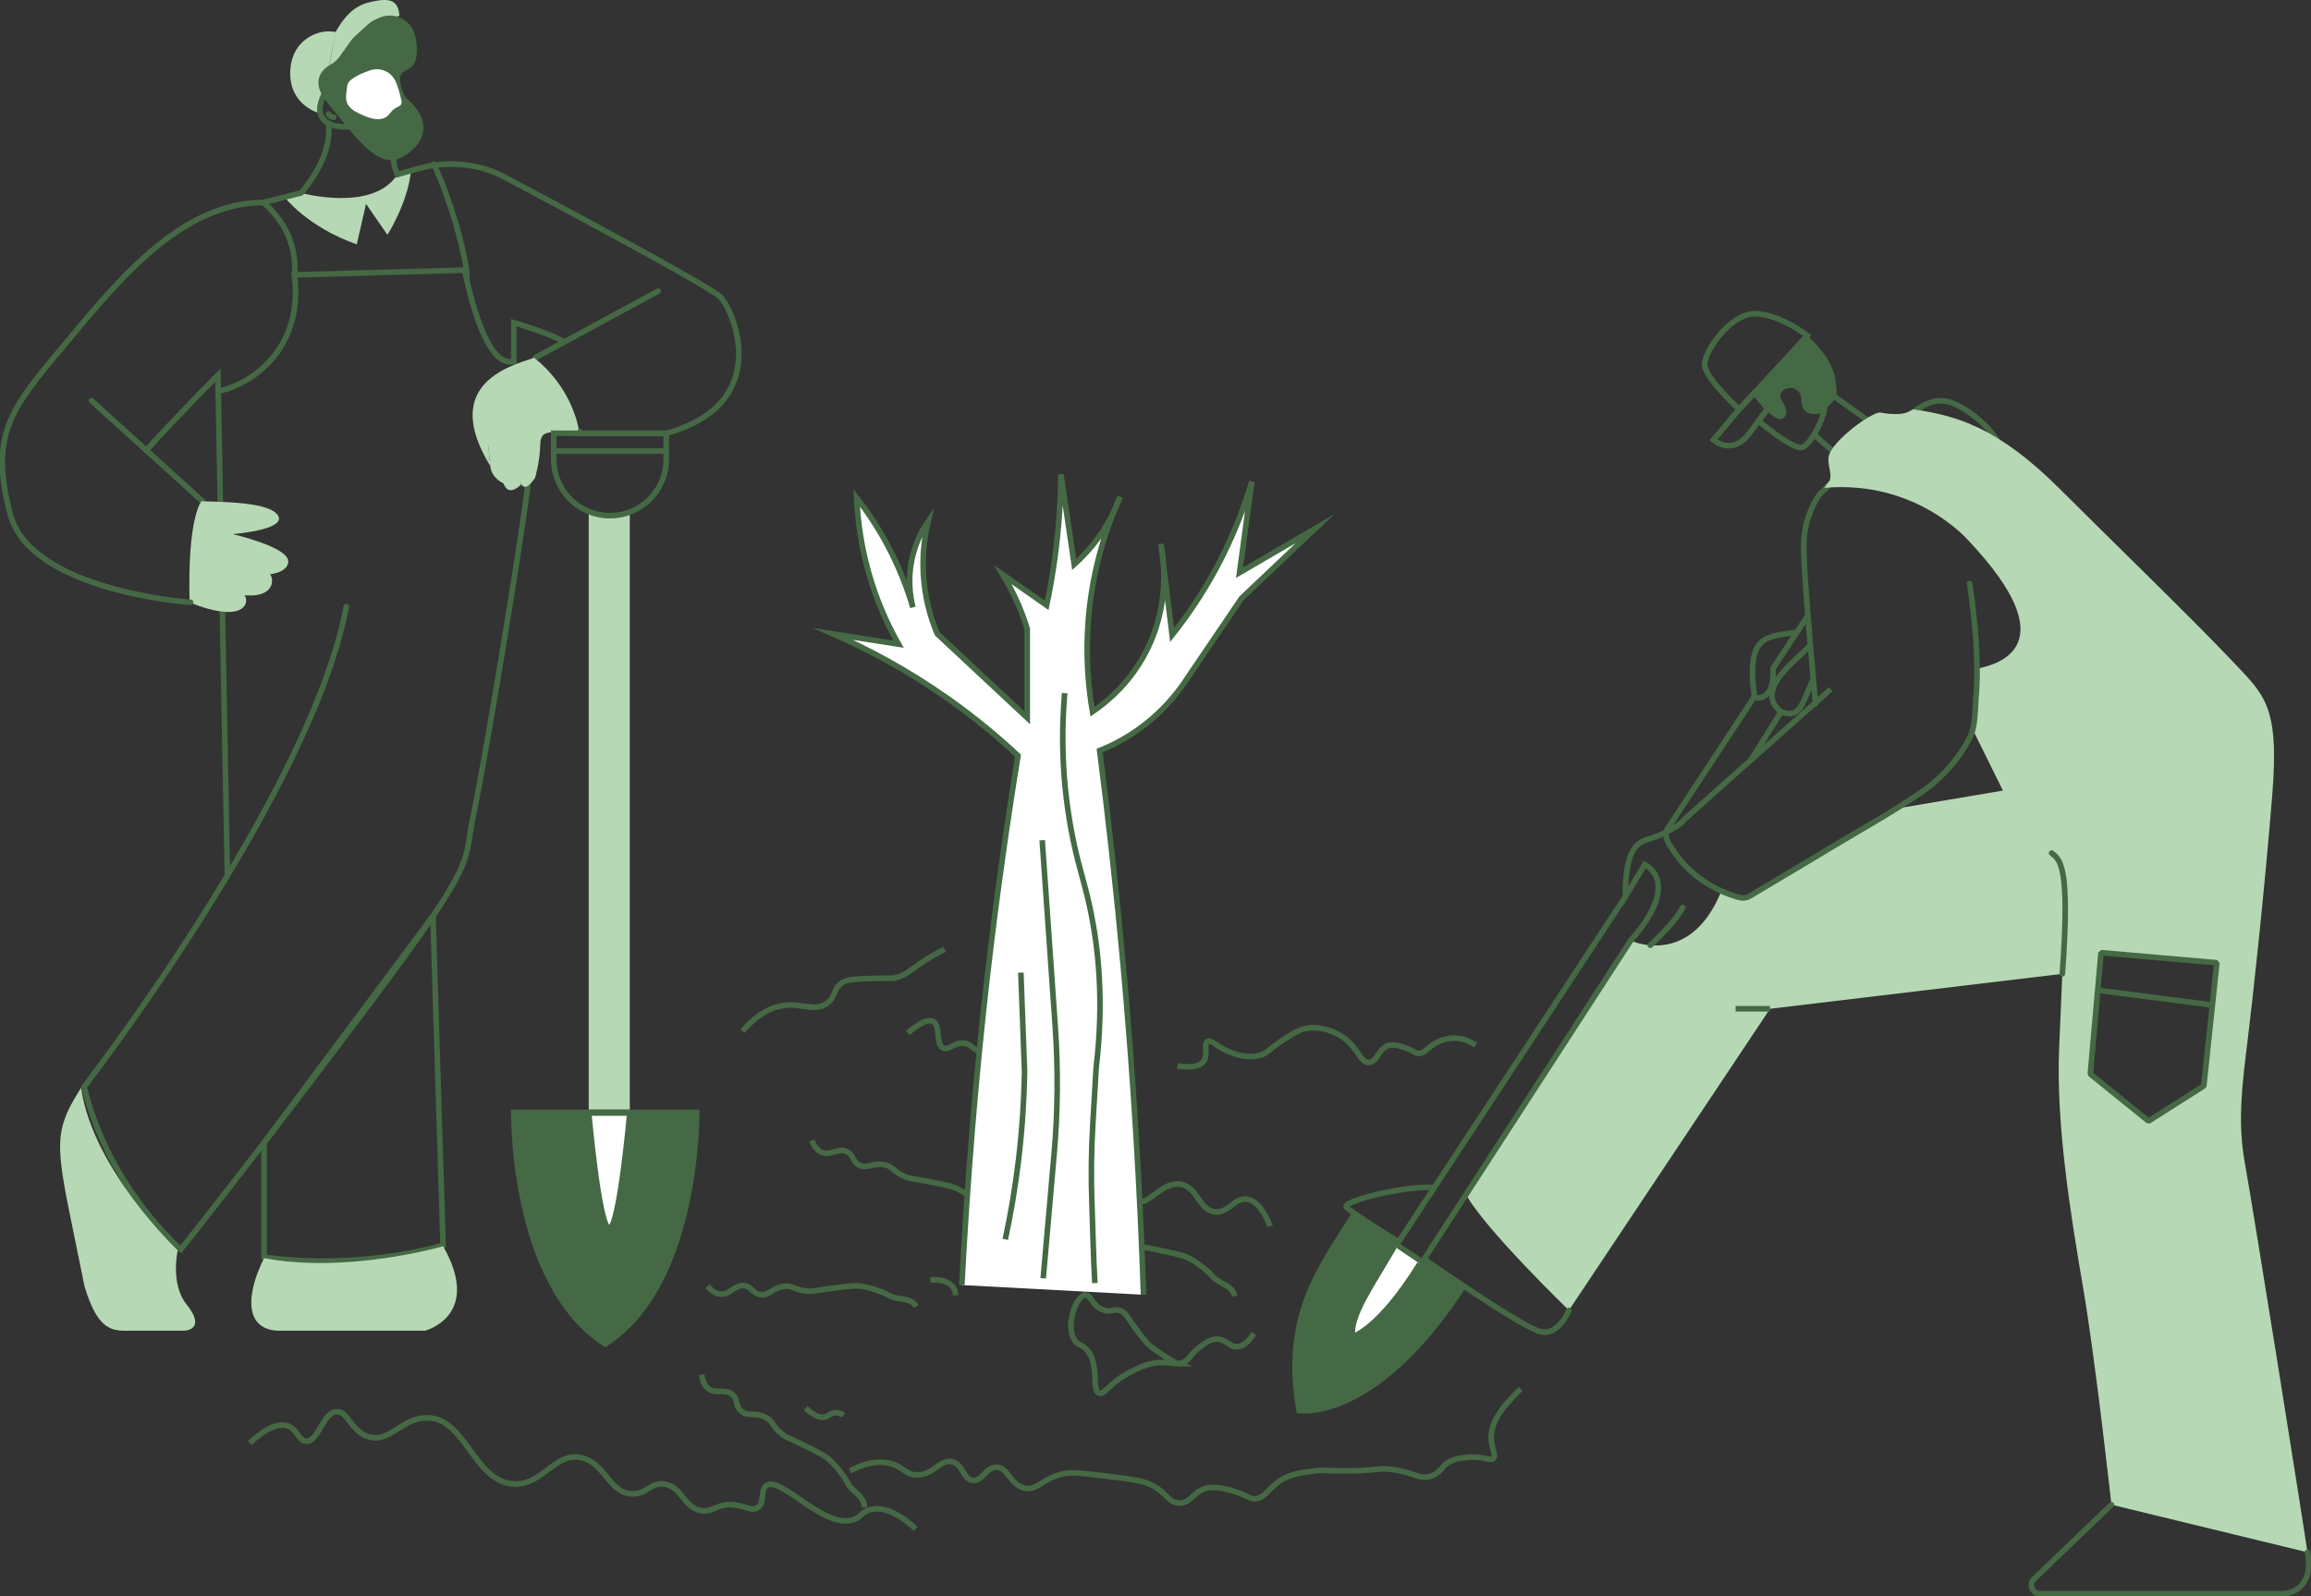 <svg xmlns="http://www.w3.org/2000/svg" width="414" height="286" viewBox="0 0 414 286" fill="none"><rect x="0" y="0" width="414" height="286" fill="#333333" stroke="none"/><g clip-path="url(#clip0_2574_4436)"><path d="M73.664 30.408C73.091 36.377 69.403 42.079 69.403 42.079L65.573 36.535L63.912 43.785C55.007 40.655 50.978 35.319 50.978 35.319L53.944 34.579C53.944 34.579 66.82 38.1 71.18 31.274C71.18 31.274 72.111 30.849 73.664 30.408Z" fill="#B6D8B4"></path><path d="M90.818 73.818C89.755 77.015 88.052 91.807 93.368 86.829L90.818 73.818Z" fill="#B6D8B4"></path><path d="M87.836 83.516L86.681 72.27L92.787 71.787L96.35 75.674L94.639 82.783L92.38 85.946L90.187 86.604C90.187 86.604 88.052 85.755 87.836 83.516Z" fill="#B6D8B4"></path><path d="M94.54 87.153C93.102 98.666 86.756 137.015 84.821 145.972C82.885 154.928 86.15 153.222 66.571 179.385C46.992 205.547 32.38 223.885 32.38 223.885C32.38 223.885 19.471 212.939 15.069 194.743C15.069 194.743 55.788 142.134 62.035 108.721" stroke="#456944" stroke-miterlimit="10" stroke-linecap="round"></path><path d="M39.839 109.578L40.736 156.909" stroke="#456944" stroke-miterlimit="10" stroke-linecap="round"></path><path d="M26.2 80.686C32.38 73.885 39.042 67.209 39.042 67.209L39.466 89.817" stroke="#456944" stroke-miterlimit="10" stroke-linecap="round"></path><path d="M48.445 102.995C49.508 104.668 48.129 109.146 37.804 104.992L37.306 98.808L45.056 99.748L48.445 103.003" fill="#B6D8B4"></path><path d="M14.529 194.911C8.748 204.043 10.168 205.608 15.136 230.488C17.262 237.597 19.53 238.455 22.371 238.455H32.729C34.432 238.455 36.417 237.456 33.435 233.76C30.453 230.064 31.84 224.054 31.84 224.054C31.84 224.054 16.622 209.661 14.529 194.911Z" fill="#B6D8B4"></path><path d="M77.56 164.16L79.371 223.145C79.371 223.145 64.76 227.698 47.307 225.276V204.757L77.56 164.168V164.16Z" stroke="#456944" stroke-miterlimit="10" stroke-linecap="round"></path><path d="M47.318 225.446C44.195 231.556 43.489 238.457 50.159 238.457H76.126C76.126 238.457 86.484 235.827 79.391 223.315C79.391 223.315 62.22 228.293 47.326 225.446H47.318Z" fill="#B6D8B4"></path><path d="M60.108 5.744C62.766 0.982 65.291 0.549 67.351 0.158C70.516 -0.433 71.355 0.624 71.571 2.83C71.571 2.83 66.446 3.871 58.804 12.794L60.116 5.744C56.96 5.036 51.992 7.234 51.992 13.135C51.992 19.037 57.309 20.319 57.309 20.319" fill="#B6D8B4"></path><path d="M36.276 89.817L26.2 80.685L16.381 71.795" stroke="#456944" stroke-miterlimit="10" stroke-linecap="round"></path><path d="M43.868 106.707C44.823 108.505 43.013 111.635 33.966 107.939C33.543 92.589 36.093 89.817 36.093 89.817C39.291 89.967 48.329 89.851 49.824 92.406C51.319 94.962 41.675 95.711 41.675 95.711C41.675 95.711 51.427 97.95 51.635 100.506C51.843 103.061 45.679 104.668 37.588 100.081" fill="#B6D8B4"></path><path d="M58.853 22.092C59.327 26.179 57.309 30.582 53.944 34.57L47.133 36.276C31.699 36.384 20.103 51.626 10.948 62.505C1.803 73.385 -1.819 78.072 1.803 92.048C5.416 106.016 34.149 107.93 34.149 107.93" stroke="#456944" stroke-miterlimit="10" stroke-linecap="round"></path><path d="M112.823 91.756V198.838H105.463V91.656C106.634 92.139 107.922 92.405 109.276 92.405C110.522 92.405 111.718 92.181 112.823 91.756Z" fill="#B6D8B4"></path><path d="M95.868 64.112L101.076 61.29L117.898 52.167" stroke="#456944" stroke-miterlimit="10" stroke-linecap="round"></path><path d="M87.52 73.818C86.989 76.481 87.836 83.524 87.836 83.524C79.114 69.231 90.602 65.718 95.711 64.12C102.173 69.289 103.527 75.849 103.76 77.347L103.802 77.663C99.191 77.663 96.849 76.523 96.782 79.653C96.716 82.783 95.86 85.613 95.86 85.613C92.031 91.365 92.388 80.361 94.016 75.882" fill="#B6D8B4"></path><path d="M70.575 28.21C70.292 29.35 71.181 31.273 71.181 31.273C72.286 30.957 76.181 29.775 77.793 29.583C81.357 29.159 85.917 29.359 90.336 31.698C99.59 36.601 126.728 51.101 128.963 53.132C131.197 55.155 138.931 72.22 119.352 77.655H103.959C103.959 77.655 103.951 77.547 103.918 77.339" stroke="#456944" stroke-miterlimit="10" stroke-linecap="round"></path><path d="M62.916 22.667C58.804 23.091 55.813 21.21 58.089 16.873" stroke="#456944" stroke-miterlimit="10" stroke-linecap="round"></path><path d="M111.385 198.838H125.308C125.308 198.838 125.872 230.603 108.42 241.407C90.968 230.603 91.532 198.838 91.532 198.838H111.377H111.385Z" fill="#456944"></path><path d="M60.789 10.197C60.39 10.755 59.858 11.204 59.252 11.545C57.807 12.361 55.34 14.509 58.795 18.613C63.405 24.09 67.592 30.558 71.92 28.21C76.248 25.863 76.605 22.517 74.902 19.928C73.199 17.339 72.294 18.171 71.721 14.808C71.147 11.445 74.686 13.926 74.686 8.948C74.686 7.425 74.395 6.26 73.988 5.377C73.266 3.812 71.671 2.838 69.951 2.788C69.228 2.772 68.514 2.913 67.858 3.221L67.094 3.579C66.67 3.779 66.271 4.037 65.922 4.362L63.547 6.526C63.306 6.751 63.09 6.992 62.899 7.258L60.797 10.197H60.789Z" fill="#456944"></path><path d="M99.199 80.827H119.351" stroke="#456944" stroke-miterlimit="10" stroke-linecap="round"></path><path d="M103.917 77.656H119.351V82.317C119.351 86.638 116.635 90.325 112.822 91.757C111.717 92.181 110.521 92.406 109.275 92.406C107.921 92.406 106.634 92.14 105.463 91.657C101.783 90.15 99.199 86.538 99.199 82.317V77.631L103.917 77.656Z" stroke="#456944" stroke-miterlimit="10" stroke-linecap="round"></path><path d="M112.823 199.445C112.823 199.445 110.979 220.122 109.143 220.122C107.307 220.122 105.463 199.445 105.463 199.445H112.823Z" fill="white" stroke="#456944" stroke-miterlimit="10" stroke-linecap="round"></path><path d="M47.133 36.276C53.944 41.995 52.74 49.254 52.74 49.254" stroke="#456944" stroke-miterlimit="10" stroke-linecap="round"></path><path d="M77.71 29.4C80.551 35.469 83.101 44.134 83.666 49.253" stroke="#456944" stroke-miterlimit="10" stroke-linecap="round"></path><path d="M39.474 70.014C44.226 69.015 54.493 63.196 52.74 49.253L83.259 48.404C83.259 48.404 86.515 66.309 92.047 64.753V57.819C92.047 57.819 98.643 59.742 101.094 61.282" stroke="#456944" stroke-miterlimit="10" stroke-linecap="round"></path><path d="M70.649 14.168C69.743 12.686 67.933 12.037 66.288 12.611C64.328 13.302 62.301 14.234 62.201 15.399C62.051 17.181 61.271 18.812 64.112 20.236C66.952 21.659 68.796 21.801 69.926 20.236C71.056 18.671 72.319 19.487 71.837 17.68C71.629 16.89 71.264 15.183 70.641 14.168H70.649Z" fill="white"></path><path d="M58.853 20.428C59.244 21.044 59.792 21.019 59.792 21.019" stroke="#456944" stroke-miterlimit="10" stroke-linecap="round"></path><path d="M323.764 60.125L311.561 73.344C311.561 73.344 305.672 67.941 305.389 65.527C305.107 63.113 310.074 56.004 314.577 56.212C319.079 56.421 323.764 60.125 323.764 60.125Z" stroke="#456944" stroke-miterlimit="10"></path><path d="M311.561 73.344L306.951 78.821C306.951 78.821 310.282 81.876 313.48 77.539L316.67 73.202L314.294 70.389L311.561 73.344Z" stroke="#456944" stroke-miterlimit="10"></path><path d="M326.812 73.352C324.495 74.151 323.141 73.61 323.199 71.662C323.24 70.313 322.268 69.073 320.914 69.023C319.004 68.948 317.708 70.621 318.871 72.219C319.32 72.827 319.477 73.41 319.511 73.884C319.552 74.467 318.879 74.825 318.406 74.475L316.67 73.21L314.294 70.397L323.764 60.133C329.014 64.969 328.806 68.091 329.014 69.972C329.229 71.845 326.812 73.352 326.812 73.352Z" fill="#456944"></path><path d="M326.812 73.352C326.671 74.917 324.611 79.329 322.983 80.103C321.355 80.885 315.042 75.425 315.042 75.425L316.67 73.202L318.406 74.467C318.879 74.817 319.552 74.451 319.511 73.876C319.477 73.402 319.319 72.819 318.871 72.212C317.708 70.613 319.004 68.94 320.914 69.015C322.268 69.065 323.249 70.305 323.199 71.654C323.141 73.602 324.495 74.143 326.812 73.344V73.352Z" stroke="#456944" stroke-miterlimit="10"></path><path d="M327.872 70.52L334.723 75.418" stroke="#456944" stroke-miterlimit="10" stroke-linecap="round"></path><path d="M324.968 77.88L328.851 81.294" stroke="#456944" stroke-miterlimit="10"></path><path d="M342.553 73.947C344.021 72.968 345.544 71.811 347.812 71.811C350.794 71.811 355.879 75.773 357.723 78.845" stroke="#456944" stroke-miterlimit="10" stroke-linecap="round"></path><path d="M328.361 86.191L325.914 88.64C324.56 90.654 323.124 93.679 323.124 98.016C323.124 100.18 323.465 105.133 323.872 110.286C324.021 112.076 324.171 113.882 324.312 115.605C324.503 117.844 324.694 119.942 324.852 121.665C325.043 123.838 325.184 125.402 325.234 125.919C325.242 126.043 325.251 126.102 325.251 126.102" stroke="#456944" stroke-miterlimit="10" stroke-linecap="round"></path><path d="M402.155 208.419C400.809 201.093 401.656 194.418 402.653 186.385C403.641 178.352 405.702 159.223 407.047 142.658C408.393 126.101 405.627 124.537 399.455 117.994C393.283 111.451 379.876 98.44 368.878 87.494C357.888 76.548 350.511 74.484 342.786 73.352C342.379 73.56 341.98 73.759 341.573 73.918C339.871 74.559 336.814 73.918 336.814 73.918C335.111 73.918 328.158 79.037 327.593 81.809C327.311 83.374 328.449 85.363 327.593 86.362C327.427 86.562 327.153 86.92 326.821 87.419C343.451 85.954 352.746 96.984 352.746 96.984C370.298 115.646 358.062 119.059 354.233 119.808C354.765 124.82 353.593 131.113 353.593 131.113L358.81 141.668L339.231 144.972L312.483 160.93L308.513 159.298C304.949 168.43 299.292 169.687 295.645 169.387C293.552 169.22 292.123 168.538 292.123 168.538L262.468 213.754C265.592 219.864 281.059 234.798 281.059 234.798L317.093 180.766L369.451 174.506L368.878 187.875C368.313 201.243 370.871 217.309 373.139 230.528C375.407 243.755 378.248 269.626 378.248 269.626L413.36 278.158C413.153 276.235 403.5 215.744 402.155 208.419ZM396.332 180.092L394.795 194.592L384.893 200.885L374.468 192.461L375.789 177.445L376.387 170.71L397.137 172.517L396.332 180.092Z" fill="#B6D8B4"></path><path d="M326.821 87.42H326.812" stroke="#456944" stroke-miterlimit="10"></path><path d="M327.95 123.496C327.95 123.496 303.296 145.389 301.527 147.028C301.103 147.877 297.905 149.517 295.994 150.158C294.084 150.799 291.102 150.799 291.168 160.68L294.64 154.92C294.64 154.92 301.518 157.908 292.123 168.53" stroke="#456944" stroke-miterlimit="10"></path><path d="M301.452 162.603C300.031 165.374 295.646 169.387 295.646 169.387" stroke="#456944" stroke-miterlimit="10" stroke-linecap="round"></path><path d="M291.168 160.68L250.556 222.528C250.556 222.528 242.258 217.409 241.195 216.343C240.131 215.278 252.151 212.289 257.16 212.822" stroke="#456944" stroke-miterlimit="10"></path><path d="M292.123 168.538L255.125 225.625C255.125 225.625 272.685 237.886 275.983 238.635C279.281 239.385 281.059 234.798 281.059 234.798" stroke="#456944" stroke-miterlimit="10" stroke-linecap="round"></path><path d="M317.093 180.767H310.921" stroke="#456944" stroke-miterlimit="10"></path><path d="M367.532 152.864C368.919 154.038 370.938 154.679 369.451 174.507" stroke="#456944" stroke-miterlimit="10" stroke-linecap="round"></path><path d="M321.903 113.282C316.387 114.19 312.815 113.49 314.277 124.894C315.673 125.569 317.999 124.287 317.617 119.808" stroke="#456944" stroke-miterlimit="10"></path><path d="M324.312 115.589C322.127 118.161 313.97 123.572 319.079 127.551L313.613 136.241" stroke="#456944" stroke-miterlimit="10"></path><path d="M324.843 121.665C322.974 125.494 322.692 128.974 319.079 127.559" stroke="#456944" stroke-miterlimit="10"></path><path d="M397.137 172.517L396.332 180.092L394.795 194.593L384.893 200.886L374.468 192.462L375.789 177.445L376.387 170.711L397.137 172.517Z" stroke="#456944" stroke-miterlimit="10" stroke-linejoin="bevel"></path><path d="M375.789 177.445L396.332 180.092" stroke="#456944" stroke-miterlimit="10"></path><path d="M242.241 217.168C236.983 226.017 228.901 234.973 232.306 253.211C232.306 253.211 246.179 255.983 262.601 230.711L242.25 217.168H242.241Z" fill="#456944"></path><path d="M249.776 223.36C245.464 230.785 241.851 235.713 242.275 239.542C242.275 239.542 247.009 238.319 254.353 226.449" fill="white"></path><path d="M249.776 223.36C245.464 230.785 241.851 235.713 242.275 239.542C242.275 239.542 247.009 238.319 254.353 226.449" stroke="#456944" stroke-miterlimit="10"></path><path d="M378.248 269.626L364.384 282.945C363.387 283.902 364.06 285.583 365.439 285.583H409.298C409.298 285.583 414.723 285.225 413.36 278.158" stroke="#456944" stroke-miterlimit="10" stroke-linecap="round"></path><path d="M314.261 124.878C307.765 134.75 300.638 145.588 298.736 148.485C297.756 150.15 299.458 151.84 300.414 153.355C303.088 157.001 307.209 159.589 311.404 160.771C312.143 160.971 312.791 160.963 313.43 160.58C315.291 159.489 320.134 156.584 325.118 153.613C332.013 149.367 338.442 145.979 344.971 141.426C348.078 139.154 351.176 135.666 353.012 131.87C353.793 130.222 353.818 127.675 353.959 125.261C354.582 118.693 353.785 110.927 352.846 104.559" stroke="#456944" stroke-linecap="round" stroke-linejoin="round"></path><path d="M323.88 110.277C322.352 112.608 320.125 115.988 317.617 119.8" stroke="#456944" stroke-linecap="round" stroke-linejoin="round"></path><path d="M44.748 258.555C46.858 256.616 49.525 254.76 51.593 255.542C53.296 256.183 53.529 258.206 54.874 258.264C57.026 258.356 57.773 253.203 60.241 252.978C62.309 252.787 62.824 256.324 65.823 257.398C69.727 258.797 72.053 253.935 76.613 254.052C83.458 254.235 84.87 265.348 91.864 265.897C97.247 266.313 99.432 259.97 104.316 261.252C108.495 262.351 109.201 267.612 113.296 267.695C115.954 267.745 116.56 265.539 119.061 265.947C122.267 266.463 122.466 270.259 125.731 270.7C127.899 270.992 128.356 269.402 131.38 269.651C133.639 269.835 134.528 270.817 135.599 270.234C137.103 269.402 136.139 267.013 137.294 266.197C139.902 264.366 147.869 274.404 153.11 272.224C154.364 271.699 154.398 270.925 155.843 270.525C158.7 269.751 161.782 271.891 164.042 273.947" stroke="#456944" stroke-miterlimit="10"></path><path d="M125.714 246.319C125.789 247.069 126.03 248.167 126.869 248.825C128.215 249.874 129.801 248.775 131.155 249.849C132.293 250.748 131.629 251.88 132.8 252.87C134.004 253.894 135.084 253.029 136.945 253.869C138.565 254.602 138.174 255.459 140.151 257.016C141.065 257.74 141.065 257.482 145.318 259.63C147.412 260.687 147.902 260.995 148.458 261.469C149.497 262.352 150.211 263.309 150.876 264.191C152.08 265.814 151.681 265.764 152.479 266.63C153.5 267.746 154.514 268.245 154.78 269.51C154.83 269.768 154.838 269.985 154.838 270.118" stroke="#456944" stroke-miterlimit="10"></path><path d="M126.752 230.453C127.234 231.036 128.032 231.818 129.103 231.901C130.798 232.026 131.521 230.237 133.24 230.378C134.685 230.495 134.752 231.802 136.28 231.985C137.85 232.168 138.274 230.844 140.284 230.52C142.037 230.237 142.186 231.161 144.695 231.36C145.858 231.452 145.708 231.244 150.443 230.669C152.769 230.386 153.342 230.37 154.073 230.453C155.427 230.611 156.549 231.011 157.587 231.377C159.489 232.06 159.124 232.234 160.262 232.517C161.724 232.875 162.854 232.734 163.767 233.641C163.95 233.824 164.075 233.999 164.149 234.116" stroke="#456944" stroke-miterlimit="10"></path><path d="M145.451 204.374C145.725 205.082 146.24 206.072 147.229 206.488C148.799 207.138 150.045 205.664 151.631 206.339C152.96 206.905 152.62 208.17 154.015 208.819C155.444 209.485 156.258 208.361 158.277 208.686C160.03 208.969 159.88 209.893 162.198 210.867C163.269 211.316 163.203 211.075 167.871 212.024C170.172 212.49 170.72 212.657 171.385 212.965C172.623 213.539 173.561 214.271 174.433 214.946C176.028 216.186 175.621 216.244 176.618 216.877C177.897 217.676 179.01 217.892 179.592 219.049C179.708 219.283 179.775 219.491 179.808 219.615" stroke="#456944" stroke-miterlimit="10"></path><path d="M187.167 216.269C187.425 216.976 187.923 217.983 188.895 218.416C190.457 219.107 191.728 217.659 193.306 218.366C194.627 218.957 194.253 220.214 195.632 220.897C197.044 221.596 197.891 220.489 199.902 220.855C201.654 221.171 201.48 222.095 203.773 223.128C204.836 223.602 204.769 223.361 209.421 224.401C211.714 224.917 212.254 225.092 212.91 225.417C214.131 226.016 215.062 226.774 215.917 227.465C217.479 228.738 217.08 228.788 218.06 229.437C219.315 230.27 220.428 230.511 220.993 231.668C221.109 231.901 221.167 232.109 221.2 232.243" stroke="#456944" stroke-miterlimit="10"></path><path d="M152.279 263.567C155.768 261.735 158.152 261.827 159.73 262.301C161.849 262.934 162.156 264.158 164.033 264.282C167.132 264.491 168.411 261.336 170.637 261.952C172.564 262.484 172.556 265.107 174.276 265.281C175.978 265.456 176.568 262.951 178.462 262.917C180.589 262.876 180.913 266.039 183.496 266.646C185.822 267.196 186.694 264.873 190.69 264.041C191.994 263.766 194.004 264.008 198.008 264.482C202.668 265.04 205.027 265.34 206.664 266.289C209.222 267.787 209.388 269.244 211.166 269.335C213.558 269.46 213.807 266.846 216.765 266.563C218.742 266.372 221.566 267.254 223.352 268.128C223.817 268.353 224.149 268.544 224.681 268.569C226.342 268.653 227.098 266.971 228.909 265.614C230.853 264.166 232.921 263.9 235.571 263.567C237.274 263.35 237.349 263.567 240.912 263.567C246.793 263.567 246.544 262.992 249.211 263.309C253.447 263.816 254.328 265.29 256.521 264.449C258.539 263.675 258.224 262.26 260.525 261.56C263.166 260.761 265.808 261.277 265.808 261.277C266.663 261.444 267.178 261.66 267.519 261.352C268.158 260.786 267.029 259.429 267.145 257.232C267.245 255.276 268.275 253.744 268.864 252.87C269.454 251.996 270.16 251.23 271.099 250.223C271.631 249.649 272.088 249.191 272.411 248.883" stroke="#456944" stroke-miterlimit="10"></path><path d="M227.555 219.715C226.649 217.501 225.271 215.095 223.31 214.879C221.109 214.637 220.104 217.343 217.736 217.168C214.846 216.96 214.596 212.798 211.564 212.215C208.15 211.566 205.608 216.31 203.49 215.27C202.136 214.604 202.975 212.581 200.666 209.052C199.977 208.003 198.73 206.147 197.161 206.18C196.263 206.197 196.047 206.813 195.233 206.713C193.896 206.546 193.838 204.815 192.251 203.932C191.097 203.292 189.876 203.508 188.281 203.791C187.3 203.966 185.589 204.415 183.745 205.714" stroke="#456944" stroke-miterlimit="10"></path><path d="M162.629 185.087C165.379 182.781 166.583 182.714 167.19 183.056C168.544 183.83 167.555 187.143 168.976 187.8C170.047 188.291 171.028 186.602 172.897 186.96C174.118 187.193 174.192 188.008 175.654 188.516C176.784 188.916 177.731 188.766 179.326 188.5C182.765 187.925 183.446 186.826 185.174 187.118C186.835 187.401 187.89 188.708 188.281 189.166C189.385 190.472 189.676 191.846 189.768 192.454" stroke="#456944" stroke-miterlimit="10"></path><path d="M210.933 244.362C210.293 244.387 209.662 244.188 208.616 244.146C205.808 244.046 203.598 245.261 201.937 246.177C198.556 248.033 197.825 250.023 196.886 249.631C195.399 249.016 197.185 243.996 194.378 241.557C193.605 240.891 193.265 241.083 192.708 240.408C190.631 237.894 192.75 232.134 194.419 232.051C195.466 231.993 195.69 234.19 197.842 234.798C199.179 235.181 199.536 234.448 200.707 234.856C201.762 235.231 201.796 235.93 204.171 239.06C205.235 240.458 205.725 240.966 206.356 241.449C207.253 242.123 210.327 244.138 210.941 244.362H210.933Z" stroke="#456944" stroke-miterlimit="10"></path><path d="M210.941 244.362C211.249 244.346 211.573 244.287 211.938 244.129C213.176 243.597 213.151 242.747 214.837 241.457C215.842 240.683 216.773 239.984 217.969 239.967C219.68 239.959 220.203 241.374 221.632 241.316C222.388 241.291 223.426 240.841 224.623 238.943" stroke="#456944" stroke-miterlimit="10"></path><path d="M133.016 184.77C135.907 181.407 138.523 180.417 140.442 180.167C143.69 179.742 145.875 181.332 148.076 179.834C149.846 178.627 149.115 177.129 151.025 176.005C151.98 175.447 153.8 175.389 157.405 175.306C159.955 175.247 159.772 175.356 160.329 175.231C162.414 174.781 163.219 173.641 166.118 171.834C166.866 171.368 167.913 170.752 169.234 170.111" stroke="#456944" stroke-miterlimit="10"></path><path d="M210.933 191.005C212.561 191.263 214.721 191.38 215.61 190.181C216.515 188.957 215.552 187.085 216.324 186.627C217.005 186.219 217.944 187.559 220.22 188.483C220.968 188.791 223.51 189.831 225.952 189.032C227.223 188.616 227.081 188.158 229.74 186.435C231.567 185.253 232.481 184.662 233.544 184.379C236.817 183.53 239.899 185.42 240.239 185.636C243.363 187.609 243.628 190.506 245.257 190.389C246.835 190.273 247.009 187.517 249.136 187.268C250.274 187.134 251.719 187.742 252.459 188.05C253.555 188.516 253.547 188.733 254.062 188.758C255.333 188.824 255.723 187.559 257.659 186.668C258.007 186.51 259.013 186.077 260.25 186.027C262.036 185.952 263.49 186.693 264.354 187.276" stroke="#456944" stroke-miterlimit="10"></path><path d="M144.321 252.32C146.107 253.968 147.179 254.093 147.835 253.894C148.466 253.702 148.915 253.136 149.795 253.144C150.369 253.144 150.834 253.394 151.125 253.586" stroke="#456944" stroke-miterlimit="10"></path><path d="M166.667 229.371C168.635 229.138 170.33 229.763 170.928 230.97C171.052 231.219 171.177 231.586 171.169 232.093" stroke="#456944" stroke-miterlimit="10"></path><path d="M204.853 232.01C204.23 213.131 203.059 193.361 201.198 172.809C200.002 159.648 198.581 146.871 196.995 134.501C199.362 133.552 202.718 131.896 206.14 128.999C209.297 126.327 211.399 123.547 212.728 121.482C215.959 116.721 219.19 111.951 222.422 107.19L235.588 94.728L222.056 102.611L224.249 86.296C222.945 90.725 220.96 96.102 217.845 101.879C215.261 106.665 212.495 110.627 209.978 113.791C209.305 108.355 208.641 102.919 207.968 97.475C208.475 100.139 209.737 108.58 205.044 117.27C202.095 122.731 198.058 125.944 195.715 127.534C194.968 123.172 194.436 117.47 194.984 110.852C195.765 101.438 198.432 93.963 200.658 89.043C199.794 91.374 198.349 94.412 195.907 97.475C194.735 98.94 193.539 100.156 192.434 101.138C191.645 95.761 190.848 90.383 190.059 85.006C190.017 89.567 189.701 94.612 188.962 100.031C188.555 103.003 188.057 105.816 187.5 108.463L179.634 102.961C180.614 104.559 181.636 106.457 182.558 108.646C183.156 110.07 183.637 111.418 184.02 112.675V128.624L167.921 113.591C166.999 111.427 165.952 108.297 165.545 104.426C165.055 99.781 165.67 95.935 166.276 93.43C165.304 94.82 164.2 96.868 163.535 99.481C162.488 103.585 163.095 107.048 163.535 108.829C162.596 105.633 161.176 101.779 158.966 97.65C157.164 94.287 155.245 91.482 153.476 89.218C153.642 93.272 154.29 98.624 156.217 104.617C157.621 108.963 159.349 112.575 160.968 115.431C157.064 114.823 153.168 114.207 149.264 113.599C155.311 116.255 162.372 119.95 169.749 125.145C174.65 128.591 178.836 132.104 182.367 135.408C180.39 147.578 178.604 160.231 177.059 173.35C174.758 192.911 173.237 212.473 172.307 230.27" fill="white"></path><path d="M204.853 232.01C204.23 213.131 203.059 193.361 201.198 172.809C200.002 159.648 198.581 146.871 196.995 134.501C199.362 133.552 202.718 131.896 206.14 128.999C209.297 126.327 211.399 123.547 212.728 121.482C215.959 116.721 219.19 111.951 222.422 107.19L235.588 94.728L222.056 102.611L224.249 86.296C222.945 90.725 220.96 96.102 217.845 101.879C215.261 106.665 212.495 110.627 209.978 113.791C209.305 108.355 208.641 102.919 207.968 97.475C208.475 100.139 209.737 108.58 205.044 117.27C202.095 122.731 198.058 125.944 195.715 127.534C194.968 123.172 194.436 117.47 194.984 110.852C195.765 101.438 198.432 93.963 200.658 89.043C199.794 91.374 198.349 94.412 195.907 97.475C194.735 98.94 193.539 100.156 192.434 101.138C191.645 95.761 190.848 90.383 190.059 85.006C190.017 89.567 189.701 94.612 188.962 100.031C188.555 103.003 188.057 105.816 187.5 108.463L179.634 102.961C180.614 104.559 181.636 106.457 182.558 108.646C183.156 110.07 183.637 111.418 184.02 112.675V128.624L167.921 113.591C166.999 111.427 165.952 108.297 165.545 104.426C165.055 99.781 165.67 95.935 166.276 93.43C165.304 94.82 164.2 96.868 163.535 99.481C162.488 103.585 163.095 107.048 163.535 108.829C162.596 105.633 161.176 101.779 158.966 97.65C157.164 94.287 155.245 91.482 153.476 89.218C153.642 93.272 154.29 98.624 156.217 104.617C157.621 108.963 159.349 112.575 160.968 115.431C157.064 114.823 153.168 114.207 149.264 113.599C155.311 116.255 162.372 119.95 169.749 125.145C174.65 128.591 178.836 132.104 182.367 135.408C180.39 147.578 178.604 160.231 177.059 173.35C174.758 192.911 173.237 212.473 172.307 230.27" stroke="#456944" stroke-miterlimit="10"></path><path d="M186.703 150.559L189.045 184.047C189.568 191.588 189.502 199.155 188.846 206.688L186.885 229.055" fill="white"></path><path d="M186.703 150.559L189.045 184.047C189.568 191.588 189.502 199.155 188.846 206.688L186.885 229.055" stroke="#456944" stroke-miterlimit="10"></path><path d="M182.881 174.29L183.546 192.054C183.463 196.823 183.147 202.059 182.483 207.686C181.868 212.897 181.029 217.709 180.09 222.079" fill="white"></path><path d="M182.881 174.29L183.546 192.054C183.463 196.823 183.147 202.059 182.483 207.686C181.868 212.897 181.029 217.709 180.09 222.079" stroke="#456944" stroke-miterlimit="10"></path><path d="M190.732 124.204C190.192 130.489 190.017 139.712 192.26 150.558C193.398 156.044 194.403 158.358 195.458 163.619C196.754 170.087 197.792 179.393 196.372 191.321L195.774 201.427C195.483 206.255 195.433 211.1 195.616 215.936C195.799 220.772 195.865 225.459 196.139 229.92" fill="white"></path><path d="M190.732 124.204C190.192 130.489 190.017 139.712 192.26 150.558C193.398 156.044 194.403 158.358 195.458 163.619C196.754 170.087 197.792 179.393 196.372 191.321L195.774 201.427C195.483 206.255 195.433 211.1 195.616 215.936C195.799 220.772 195.865 225.459 196.139 229.92" stroke="#456944" stroke-miterlimit="10"></path></g><defs><clipPath id="clip0_2574_4436"><rect width="414" height="286" fill="white"></rect></clipPath></defs></svg>